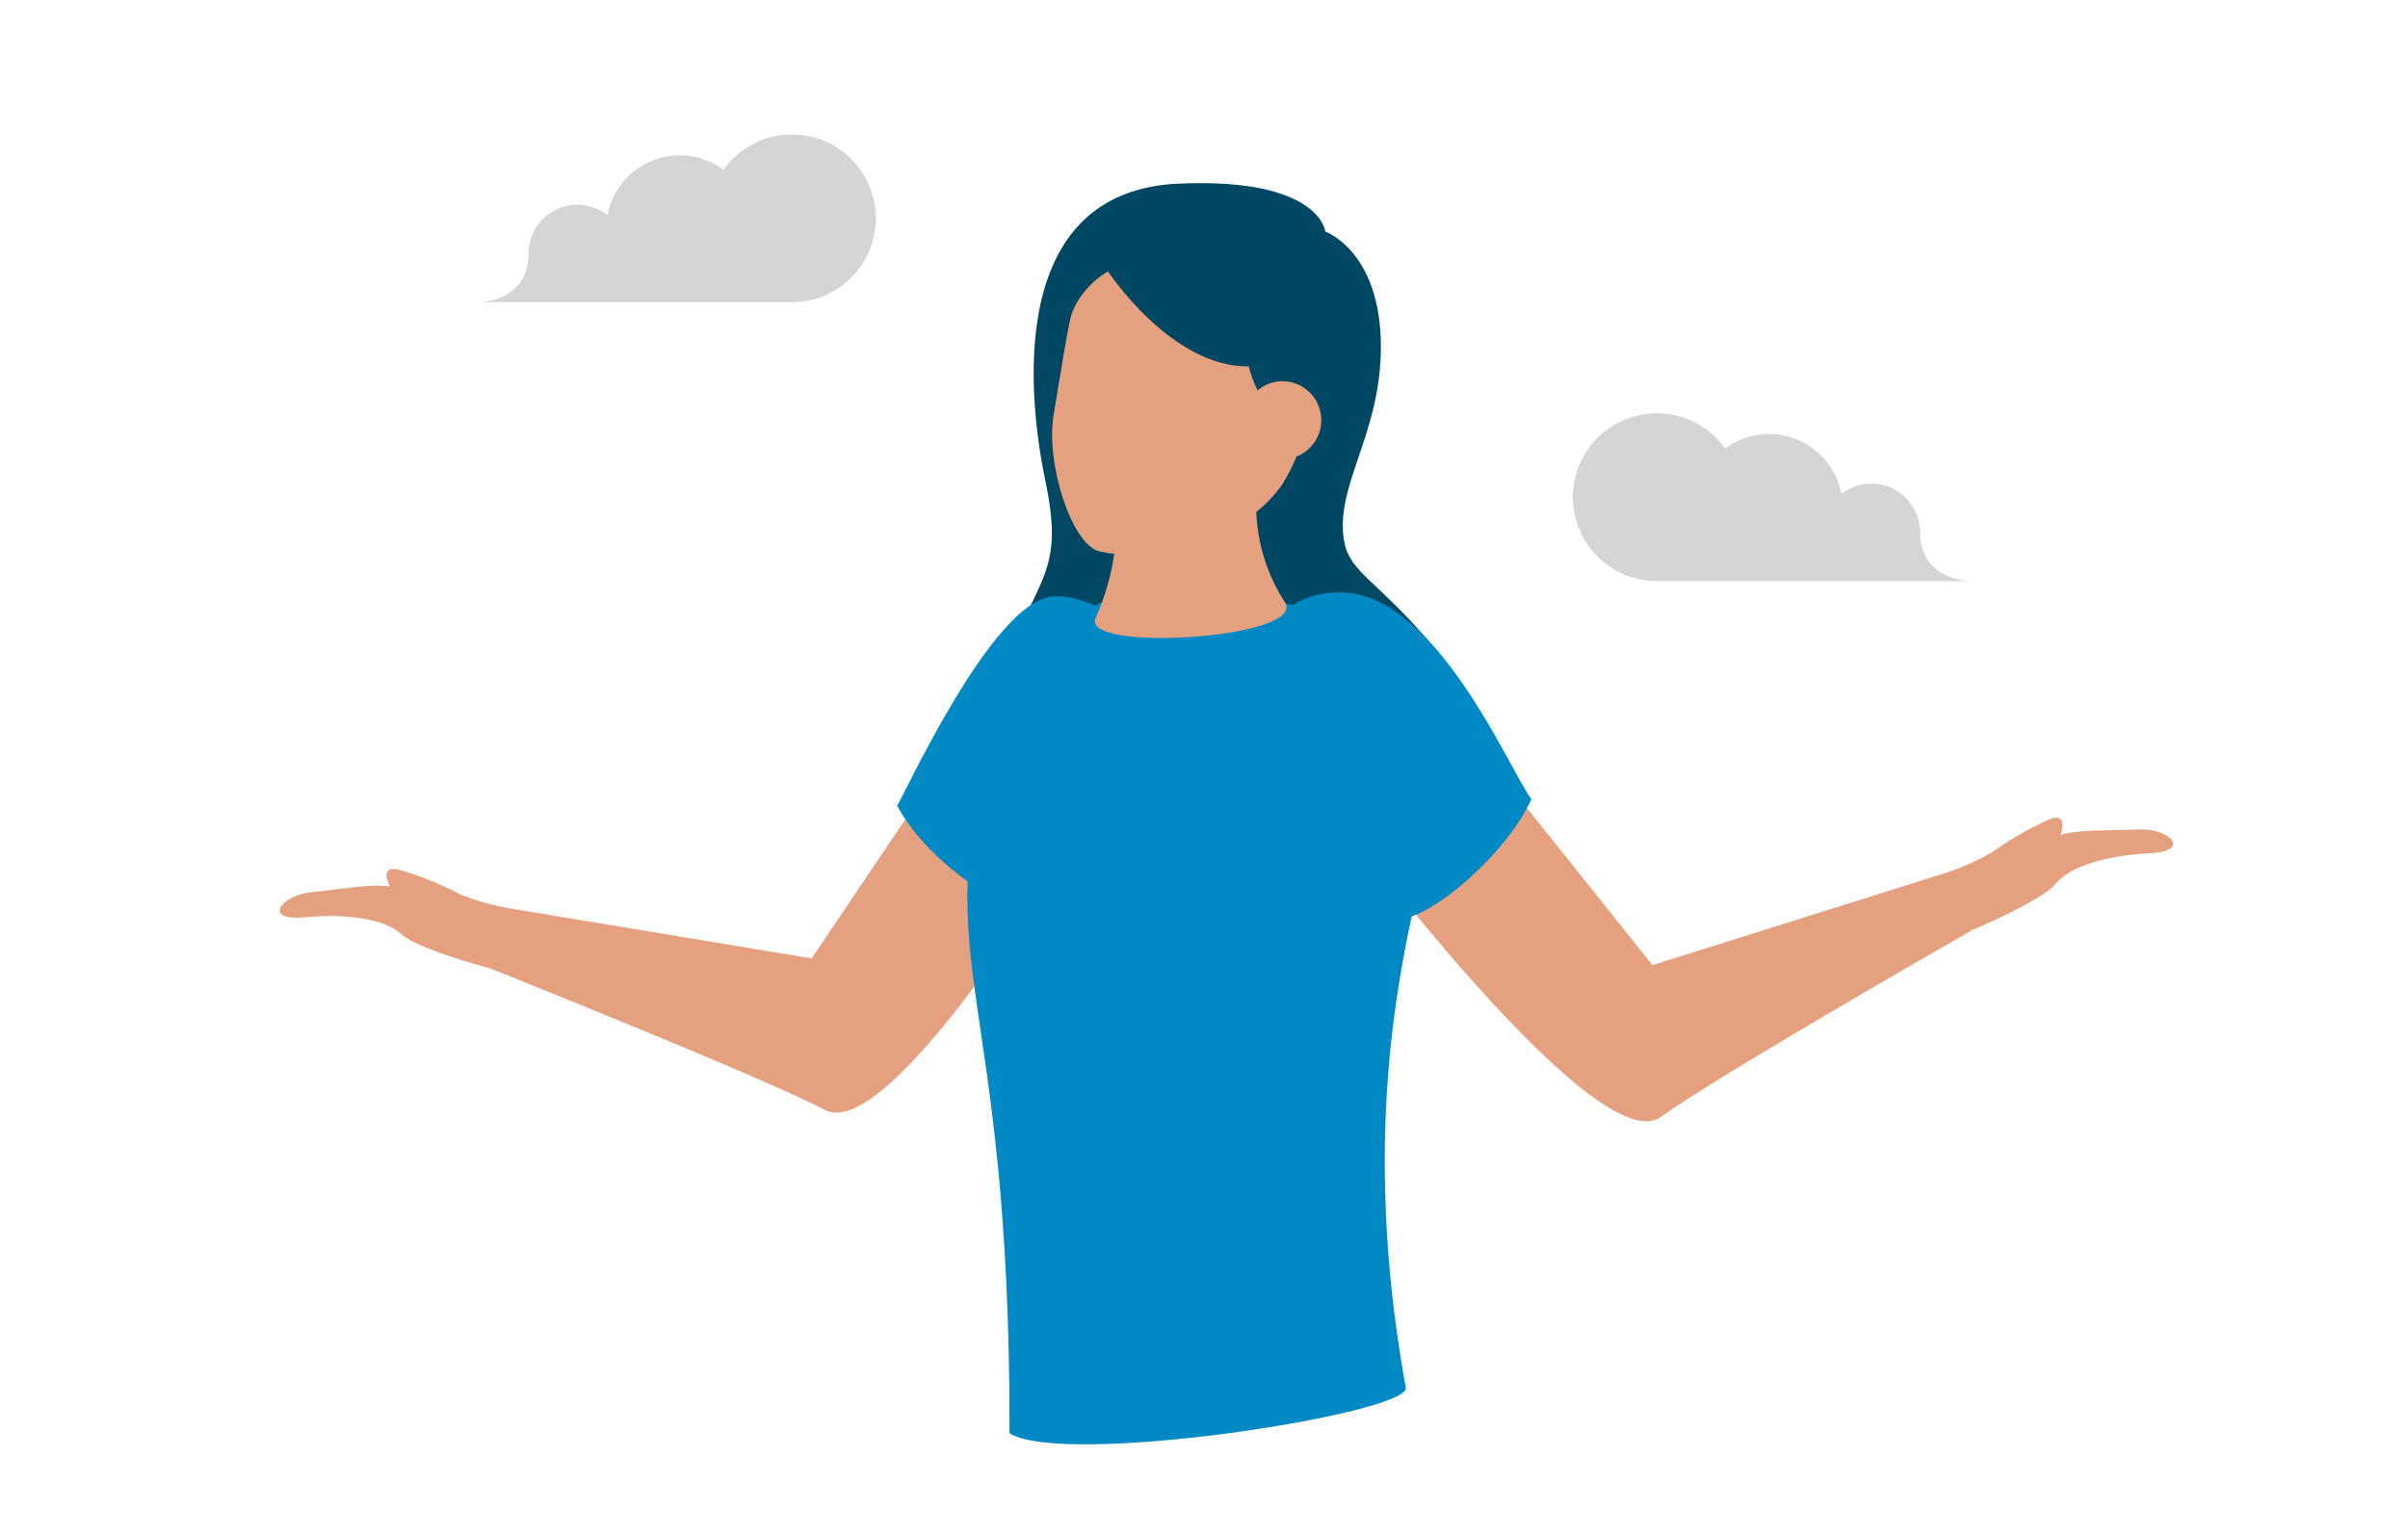 <svg width="251" height="160" viewBox="0 0 251 160" fill="none" xmlns="http://www.w3.org/2000/svg">
<path d="M200.145 55.5C200.145 54.547 199.877 53.614 199.372 52.806C198.867 51.999 198.145 51.349 197.289 50.931C196.433 50.514 195.477 50.345 194.529 50.444C193.582 50.544 192.682 50.907 191.931 51.493C191.689 50.216 191.127 49.022 190.298 48.021C189.468 47.021 188.398 46.248 187.188 45.775C185.977 45.301 184.667 45.143 183.379 45.315C182.091 45.487 180.867 45.983 179.824 46.757C178.953 45.536 177.783 44.559 176.427 43.92C175.07 43.281 173.571 43.001 172.076 43.108C170.58 43.215 169.136 43.704 167.884 44.529C166.632 45.354 165.612 46.488 164.924 47.82C164.236 49.153 163.902 50.64 163.953 52.139C164.005 53.637 164.442 55.098 165.22 56.379C165.999 57.661 167.094 58.721 168.401 59.458C169.707 60.194 171.181 60.583 172.681 60.586H205.231C205.231 60.586 200.145 60.45 200.145 55.5Z" fill="#D5D5D5"/>
<path d="M55.094 26.428C55.095 25.475 55.364 24.541 55.869 23.734C56.375 22.926 57.098 22.276 57.955 21.859C58.812 21.442 59.769 21.274 60.717 21.375C61.665 21.476 62.565 21.841 63.316 22.428C63.558 21.153 64.12 19.959 64.949 18.96C65.778 17.961 66.847 17.189 68.056 16.716C69.266 16.242 70.575 16.084 71.862 16.255C73.149 16.426 74.372 16.92 75.416 17.693C76.285 16.47 77.454 15.492 78.811 14.851C80.168 14.211 81.667 13.93 83.163 14.036C84.66 14.142 86.104 14.631 87.357 15.456C88.611 16.281 89.63 17.414 90.319 18.747C91.008 20.08 91.343 21.567 91.291 23.067C91.239 24.566 90.802 26.027 90.023 27.309C89.244 28.591 88.148 29.651 86.841 30.388C85.533 31.124 84.059 31.512 82.558 31.514H49.994C49.994 31.514 55.094 31.428 55.094 26.428Z" fill="#D5D5D5"/>
<path d="M149.095 67.043C143.53 60.5 140.752 59.686 140.138 56.571C139.002 50.786 143.938 45.379 143.938 36.171C143.938 26.171 138.145 24.143 138.145 24.143C138.145 24.143 137.602 18.507 122.895 19.143C104.909 19.9 107.109 41.214 108.945 50.029C110.93 59.557 108.53 59.707 103.902 70.678C99.459 81.221 120.609 94.25 132.009 92.2C153.802 88.228 155.173 74.178 149.095 67.043Z" fill="#004764"/>
<path d="M97.709 80.464L84.602 99.921L53.523 94.772C51.631 94.469 49.777 93.962 47.995 93.257C45.944 92.181 43.79 91.312 41.566 90.664C39.423 90.143 40.645 92.443 40.645 92.443C38.809 92.093 35.709 92.693 32.495 93.014C29.28 93.336 27.287 96.043 31.73 95.636C36.173 95.229 40.116 95.807 41.844 97.4C43.573 98.993 51.13 100.972 51.13 100.972C56.737 103.229 79.952 112.564 85.98 115.714C92.859 119.329 112.037 87.214 112.037 87.214L97.709 80.464Z" fill="#E5A17F"/>
<path d="M117.094 64.814C117.094 64.814 112.944 61.786 109.551 62.207C103.294 62.993 94.216 82.986 93.516 83.993C96.316 89.35 104.137 95.107 107.873 94.764C109.651 94.272 113.437 88.114 113.437 88.114L117.094 64.814Z" fill="#0089C4"/>
<path d="M119.016 61.807C153.716 60.864 148.623 78.722 149.052 84.779C149.48 90.836 140.259 109.993 146.538 144.707C146.723 147.414 110.966 153 105.23 149.429C105.316 102.143 96.559 101.429 103.523 76.472C106.009 67.65 113.438 61.95 119.016 61.807Z" fill="#0089C4"/>
<path d="M222.937 86.479C219.709 86.607 216.552 86.479 214.787 87.05C214.787 87.05 215.666 84.607 213.623 85.421C211.5 86.372 209.477 87.535 207.587 88.893C205.92 89.839 204.155 90.601 202.323 91.164L172.245 100.621L157.545 82.214L142.666 89.164C142.666 89.164 166.787 121.007 173.095 116.464C178.616 112.486 200.295 99.993 205.602 96.95C205.602 96.95 212.802 93.95 214.287 92.129C215.773 90.307 219.602 89.186 224.059 88.964C228.516 88.743 226.159 86.343 222.937 86.479Z" fill="#E5A17F"/>
<path d="M140.044 61.771C135.423 61.586 133.266 64.3 133.266 64.3C133.801 65.257 137.487 85.728 138.866 88.521C138.866 88.521 143.366 95.486 145.344 95.907C149.087 96.036 157.18 88.829 159.63 83.314C157.401 80.436 149.873 62.143 140.044 61.771Z" fill="#0089C4"/>
<path d="M133.616 50.571C134.206 49.624 134.717 48.63 135.145 47.6C136.041 47.248 136.783 46.59 137.24 45.742C137.696 44.895 137.838 43.913 137.639 42.971C137.44 42.029 136.914 41.188 136.154 40.597C135.394 40.006 134.45 39.703 133.488 39.743C132.603 39.788 131.758 40.127 131.088 40.707C130.187 38.902 129.75 36.902 129.816 34.886C130.016 30.95 125.88 27.521 121.959 27.114C115.338 26.314 112.202 30.85 111.623 33.007C111.245 34.436 110.523 39.114 109.823 43.257C108.98 48.393 111.73 56.828 114.623 57.493C115.138 57.607 115.645 57.686 116.145 57.75C115.807 60.028 115.165 62.25 114.238 64.357C112.28 68.107 136.38 66.593 133.93 62.779C132.105 59.972 131.076 56.724 130.952 53.379C131.963 52.568 132.86 51.624 133.616 50.571Z" fill="#E5A17F"/>
<path d="M115.359 28.1C115.359 28.1 122.031 38.407 130.295 38.2C130.295 38.2 131.467 27.257 127.288 25.471C123.109 23.686 115.959 22.964 115.359 28.1Z" fill="#004764"/>
</svg>
